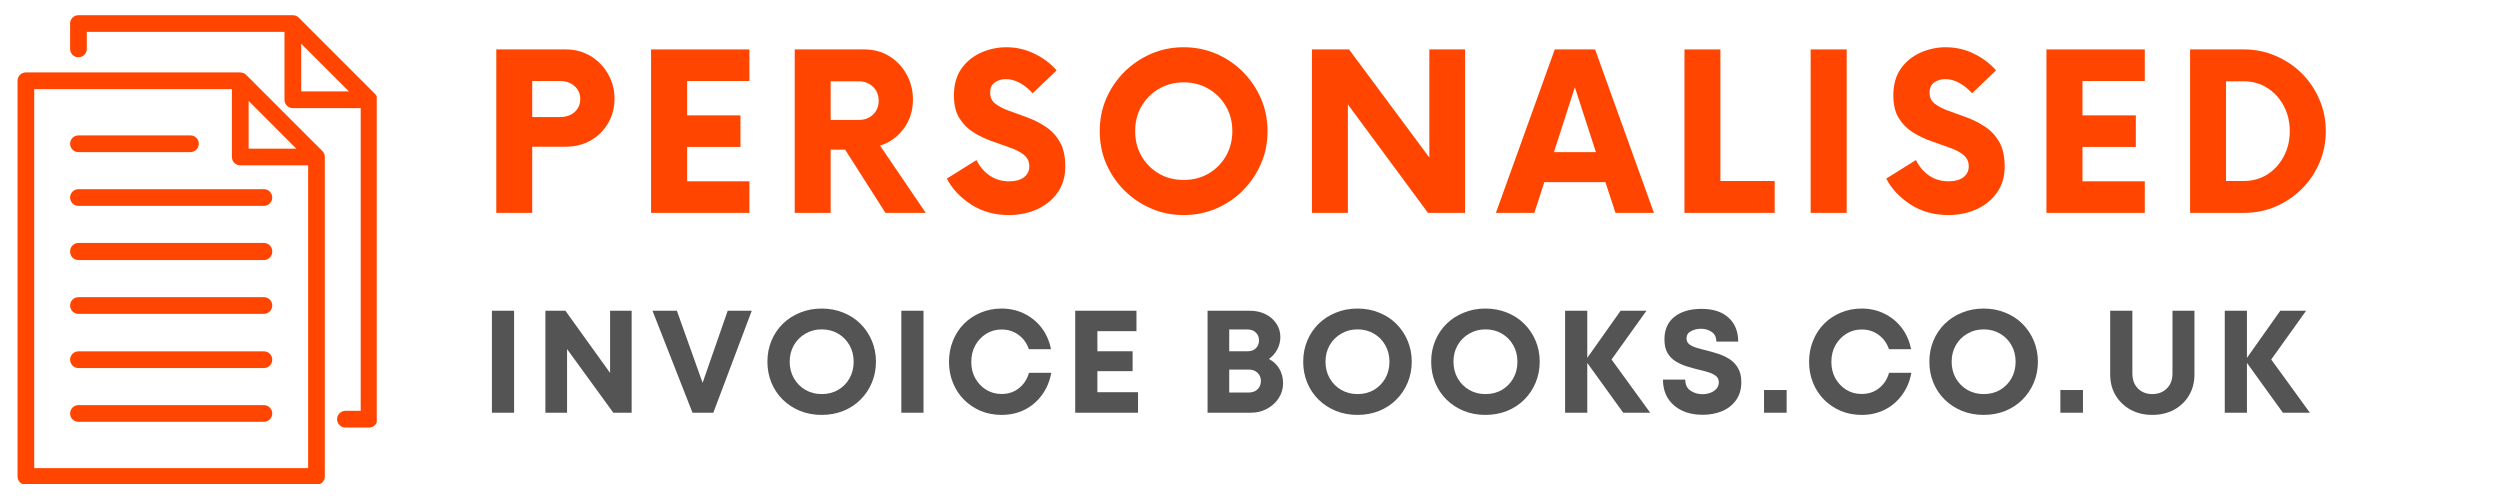 <?xml version="1.0" encoding="UTF-8"?> <svg xmlns="http://www.w3.org/2000/svg" xmlns:xlink="http://www.w3.org/1999/xlink" width="500" zoomAndPan="magnify" viewBox="0 0 375 75" height="100" preserveAspectRatio="xMidYMid meet" version="1.0"><defs><g></g><clipPath id="ab4ad3a5bf"><path d="M 2.629 10.84 L 48.746 10.84 L 48.746 72.598 L 2.629 72.598 Z M 2.629 10.84 " clip-rule="nonzero"></path></clipPath><clipPath id="72158cd1c0"><path d="M 10.492 2.277 L 56.512 2.277 L 56.512 64.164 L 10.492 64.164 Z M 10.492 2.277 " clip-rule="nonzero"></path></clipPath></defs><g clip-path="url(#ab4ad3a5bf)"><path fill="#ff4500" d="M 46.219 70.215 L 5.133 70.215 L 5.133 13.371 L 34.785 13.371 L 34.785 23.547 C 34.785 24.238 35.348 24.801 36.039 24.801 L 46.219 24.801 Z M 37.293 15.141 L 44.445 22.297 L 37.293 22.297 Z M 48.309 22.613 L 36.926 11.23 C 36.887 11.191 36.844 11.156 36.801 11.121 C 36.789 11.113 36.777 11.105 36.766 11.098 C 36.723 11.066 36.676 11.035 36.629 11.012 C 36.625 11.008 36.621 11.008 36.621 11.008 C 36.574 10.984 36.527 10.961 36.48 10.945 C 36.465 10.941 36.453 10.934 36.441 10.93 C 36.34 10.895 36.23 10.875 36.125 10.867 C 36.109 10.867 36.098 10.867 36.082 10.867 C 36.066 10.867 36.055 10.863 36.039 10.863 L 3.879 10.863 C 3.188 10.863 2.629 11.426 2.629 12.117 L 2.629 71.465 C 2.629 72.16 3.188 72.719 3.879 72.719 L 47.473 72.719 C 48.164 72.719 48.723 72.16 48.723 71.465 L 48.723 23.602 C 48.727 23.586 48.727 23.566 48.727 23.547 C 48.727 23.176 48.566 22.844 48.309 22.613 " fill-opacity="1" fill-rule="nonzero"></path></g><g clip-path="url(#72158cd1c0)"><path fill="#ff4500" d="M 45.18 13.707 L 45.18 6.555 L 52.332 13.707 Z M 56.195 14.027 L 44.812 2.645 C 44.773 2.602 44.73 2.566 44.688 2.535 C 44.676 2.527 44.664 2.52 44.652 2.512 C 44.609 2.477 44.562 2.449 44.516 2.422 C 44.512 2.422 44.508 2.422 44.508 2.418 C 44.461 2.395 44.414 2.375 44.363 2.355 C 44.352 2.352 44.34 2.348 44.328 2.344 C 44.227 2.309 44.117 2.289 44.012 2.281 C 43.996 2.281 43.984 2.277 43.969 2.277 C 43.953 2.277 43.941 2.277 43.926 2.277 L 11.766 2.277 C 11.074 2.277 10.516 2.836 10.516 3.527 L 10.516 7.34 C 10.516 8.031 11.074 8.594 11.766 8.594 C 12.461 8.594 13.02 8.031 13.02 7.34 L 13.02 4.781 L 42.672 4.781 L 42.672 14.961 C 42.672 15.652 43.234 16.215 43.926 16.215 L 54.105 16.215 L 54.105 61.625 L 51.812 61.625 C 51.121 61.625 50.562 62.188 50.562 62.879 C 50.562 63.57 51.121 64.133 51.812 64.133 L 55.359 64.133 C 56.051 64.133 56.609 63.57 56.609 62.879 L 56.609 15.016 C 56.613 14.996 56.613 14.98 56.613 14.961 C 56.613 14.59 56.453 14.258 56.195 14.027 " fill-opacity="1" fill-rule="nonzero"></path></g><path fill="#ff4500" d="M 10.516 29.629 C 10.516 30.32 11.074 30.883 11.766 30.883 L 39.586 30.883 C 40.277 30.883 40.84 30.32 40.84 29.629 C 40.84 28.938 40.277 28.375 39.586 28.375 L 11.766 28.375 C 11.074 28.375 10.516 28.938 10.516 29.629 " fill-opacity="1" fill-rule="nonzero"></path><path fill="#ff4500" d="M 39.586 36.441 L 11.766 36.441 C 11.074 36.441 10.516 37.004 10.516 37.695 C 10.516 37.707 10.516 37.715 10.516 37.727 C 10.516 37.738 10.516 37.75 10.516 37.758 C 10.516 38.449 11.074 39.012 11.766 39.012 L 39.586 39.012 C 40.277 39.012 40.84 38.449 40.84 37.758 C 40.84 37.75 40.836 37.738 40.836 37.727 C 40.836 37.715 40.84 37.707 40.84 37.695 C 40.84 37.004 40.277 36.441 39.586 36.441 " fill-opacity="1" fill-rule="nonzero"></path><path fill="#ff4500" d="M 11.766 22.816 L 28.57 22.816 C 29.262 22.816 29.82 22.254 29.82 21.562 C 29.82 20.871 29.262 20.309 28.57 20.309 L 11.766 20.309 C 11.074 20.309 10.516 20.871 10.516 21.562 C 10.516 22.254 11.074 22.816 11.766 22.816 " fill-opacity="1" fill-rule="nonzero"></path><path fill="#ff4500" d="M 39.586 52.699 L 11.766 52.699 C 11.074 52.699 10.516 53.262 10.516 53.953 C 10.516 54.645 11.074 55.207 11.766 55.207 L 39.586 55.207 C 40.277 55.207 40.84 54.645 40.84 53.953 C 40.84 53.262 40.277 52.699 39.586 52.699 " fill-opacity="1" fill-rule="nonzero"></path><path fill="#ff4500" d="M 39.586 60.766 L 11.766 60.766 C 11.074 60.766 10.516 61.328 10.516 62.02 C 10.516 62.711 11.074 63.273 11.766 63.273 L 39.586 63.273 C 40.277 63.273 40.84 62.711 40.84 62.02 C 40.84 61.328 40.277 60.766 39.586 60.766 " fill-opacity="1" fill-rule="nonzero"></path><path fill="#ff4500" d="M 39.586 44.57 L 11.766 44.57 C 11.074 44.57 10.516 45.133 10.516 45.824 C 10.516 46.516 11.074 47.078 11.766 47.078 L 39.586 47.078 C 40.277 47.078 40.84 46.516 40.84 45.824 C 40.84 45.133 40.277 44.57 39.586 44.57 " fill-opacity="1" fill-rule="nonzero"></path><g fill="#ff4500" fill-opacity="1"><g transform="translate(72.036, 31.93)"><g><path d="M 12.828 -24.516 C 14.211 -24.516 15.457 -24.18 16.562 -23.516 C 17.664 -22.848 18.535 -21.953 19.172 -20.828 C 19.816 -19.711 20.141 -18.477 20.141 -17.125 C 20.141 -15.758 19.816 -14.531 19.172 -13.438 C 18.535 -12.352 17.664 -11.492 16.562 -10.859 C 15.457 -10.234 14.211 -9.922 12.828 -9.922 L 7.797 -9.922 L 7.797 0 L 2.406 0 L 2.406 -24.516 Z M 11.969 -14.375 C 12.844 -14.375 13.566 -14.617 14.141 -15.109 C 14.711 -15.609 15 -16.266 15 -17.078 C 15 -17.867 14.711 -18.516 14.141 -19.016 C 13.566 -19.523 12.844 -19.781 11.969 -19.781 L 7.797 -19.781 L 7.797 -14.375 Z M 11.969 -14.375 "></path></g></g></g><g fill="#ff4500" fill-opacity="1"><g transform="translate(95.052, 31.93)"><g><path d="M 17.359 -19.781 L 8.016 -19.781 L 8.016 -14.625 L 16.016 -14.625 L 16.016 -9.891 L 8.016 -9.891 L 8.016 -4.734 L 17.359 -4.734 L 17.359 0 L 2.609 0 L 2.609 -24.516 L 17.359 -24.516 Z M 17.359 -19.781 "></path></g></g></g><g fill="#ff4500" fill-opacity="1"><g transform="translate(116.801, 31.93)"><g><path d="M 15.203 -10.094 L 22.062 0 L 16.016 0 L 9.969 -9.484 L 7.797 -9.484 L 7.797 0 L 2.406 0 L 2.406 -24.516 L 12.828 -24.516 C 14.242 -24.516 15.492 -24.18 16.578 -23.516 C 17.672 -22.848 18.535 -21.941 19.172 -20.797 C 19.816 -19.648 20.141 -18.383 20.141 -17 C 20.141 -15.332 19.676 -13.875 18.75 -12.625 C 17.82 -11.375 16.641 -10.531 15.203 -10.094 Z M 12.016 -13.938 C 12.879 -13.938 13.594 -14.207 14.156 -14.75 C 14.719 -15.289 15 -15.984 15 -16.828 C 15 -17.672 14.719 -18.363 14.156 -18.906 C 13.594 -19.457 12.879 -19.734 12.016 -19.734 L 7.797 -19.734 L 7.797 -13.938 Z M 12.016 -13.938 "></path></g></g></g><g fill="#ff4500" fill-opacity="1"><g transform="translate(141.369, 31.93)"><g><path d="M 9.969 0.328 C 7.812 0.328 5.914 -0.203 4.281 -1.266 C 2.656 -2.328 1.445 -3.617 0.656 -5.141 L 5.109 -7.922 C 5.566 -6.973 6.219 -6.203 7.062 -5.609 C 7.906 -5.023 8.891 -4.734 10.016 -4.734 C 10.961 -4.734 11.703 -4.938 12.234 -5.344 C 12.766 -5.758 13.031 -6.305 13.031 -6.984 C 13.031 -7.691 12.758 -8.266 12.219 -8.703 C 11.676 -9.141 10.973 -9.504 10.109 -9.797 C 9.254 -10.098 8.344 -10.422 7.375 -10.766 C 6.406 -11.109 5.488 -11.551 4.625 -12.094 C 3.77 -12.633 3.07 -13.344 2.531 -14.219 C 1.988 -15.094 1.719 -16.223 1.719 -17.609 C 1.719 -19.242 2.098 -20.594 2.859 -21.656 C 3.617 -22.719 4.602 -23.516 5.812 -24.047 C 7.031 -24.578 8.281 -24.844 9.562 -24.844 C 11.082 -24.844 12.492 -24.52 13.797 -23.875 C 15.109 -23.238 16.219 -22.406 17.125 -21.375 L 13.531 -17.938 C 12.926 -18.613 12.281 -19.133 11.594 -19.5 C 10.914 -19.875 10.223 -20.062 9.516 -20.062 C 8.867 -20.062 8.312 -19.895 7.844 -19.562 C 7.383 -19.238 7.156 -18.723 7.156 -18.016 C 7.156 -17.305 7.426 -16.75 7.969 -16.344 C 8.508 -15.938 9.207 -15.582 10.062 -15.281 C 10.926 -14.977 11.832 -14.648 12.781 -14.297 C 13.738 -13.941 14.645 -13.477 15.5 -12.906 C 16.363 -12.332 17.066 -11.578 17.609 -10.641 C 18.148 -9.703 18.422 -8.473 18.422 -6.953 C 18.422 -5.422 18.031 -4.109 17.25 -3.016 C 16.477 -1.93 15.453 -1.102 14.172 -0.531 C 12.898 0.039 11.5 0.328 9.969 0.328 Z M 9.969 0.328 "></path></g></g></g><g fill="#ff4500" fill-opacity="1"><g transform="translate(163.445, 31.93)"><g><path d="M 14.094 0.328 C 12.352 0.328 10.727 0 9.219 -0.656 C 7.707 -1.312 6.367 -2.219 5.203 -3.375 C 4.047 -4.531 3.141 -5.863 2.484 -7.375 C 1.836 -8.883 1.516 -10.516 1.516 -12.266 C 1.516 -14.004 1.836 -15.629 2.484 -17.141 C 3.141 -18.648 4.047 -19.984 5.203 -21.141 C 6.367 -22.297 7.707 -23.203 9.219 -23.859 C 10.727 -24.516 12.352 -24.844 14.094 -24.844 C 15.844 -24.844 17.477 -24.516 19 -23.859 C 20.52 -23.203 21.852 -22.297 23 -21.141 C 24.145 -19.984 25.047 -18.648 25.703 -17.141 C 26.359 -15.629 26.688 -14.004 26.688 -12.266 C 26.688 -10.516 26.359 -8.883 25.703 -7.375 C 25.047 -5.863 24.145 -4.531 23 -3.375 C 21.852 -2.219 20.52 -1.312 19 -0.656 C 17.477 0 15.844 0.328 14.094 0.328 Z M 14.094 -4.938 C 15.488 -4.938 16.734 -5.254 17.828 -5.891 C 18.93 -6.535 19.801 -7.41 20.438 -8.516 C 21.082 -9.617 21.406 -10.867 21.406 -12.266 C 21.406 -13.648 21.082 -14.895 20.438 -16 C 19.801 -17.102 18.93 -17.973 17.828 -18.609 C 16.734 -19.254 15.488 -19.578 14.094 -19.578 C 12.727 -19.578 11.492 -19.254 10.391 -18.609 C 9.297 -17.973 8.426 -17.102 7.781 -16 C 7.145 -14.895 6.828 -13.648 6.828 -12.266 C 6.828 -10.867 7.145 -9.617 7.781 -8.516 C 8.426 -7.41 9.297 -6.535 10.391 -5.891 C 11.492 -5.254 12.727 -4.938 14.094 -4.938 Z M 14.094 -4.938 "></path></g></g></g><g fill="#ff4500" fill-opacity="1"><g transform="translate(194.385, 31.93)"><g><path d="M 20.016 -24.516 L 25.375 -24.516 L 25.375 0 L 19.812 0 L 7.797 -16.266 L 7.797 0 L 2.406 0 L 2.406 -24.516 L 7.969 -24.516 L 20.016 -8.297 Z M 20.016 -24.516 "></path></g></g></g><g fill="#ff4500" fill-opacity="1"><g transform="translate(224.917, 31.93)"><g><path d="M 17.406 0 L 15.891 -4.609 L 6.734 -4.609 L 5.234 0 L -0.531 0 L 8.297 -24.516 L 14.344 -24.516 L 23.172 0 Z M 8.172 -9.109 L 14.469 -9.109 L 11.312 -18.844 Z M 8.172 -9.109 "></path></g></g></g><g fill="#ff4500" fill-opacity="1"><g transform="translate(250.262, 31.93)"><g><path d="M 7.797 -4.781 L 15.938 -4.781 L 15.938 0 L 2.406 0 L 2.406 -24.516 L 7.797 -24.516 Z M 7.797 -4.781 "></path></g></g></g><g fill="#ff4500" fill-opacity="1"><g transform="translate(268.988, 31.93)"><g><path d="M 2.609 0 L 2.609 -24.516 L 8.016 -24.516 L 8.016 0 Z M 2.609 0 "></path></g></g></g><g fill="#ff4500" fill-opacity="1"><g transform="translate(282.281, 31.93)"><g><path d="M 9.969 0.328 C 7.812 0.328 5.914 -0.203 4.281 -1.266 C 2.656 -2.328 1.445 -3.617 0.656 -5.141 L 5.109 -7.922 C 5.566 -6.973 6.219 -6.203 7.062 -5.609 C 7.906 -5.023 8.891 -4.734 10.016 -4.734 C 10.961 -4.734 11.703 -4.938 12.234 -5.344 C 12.766 -5.758 13.031 -6.305 13.031 -6.984 C 13.031 -7.691 12.758 -8.266 12.219 -8.703 C 11.676 -9.141 10.973 -9.504 10.109 -9.797 C 9.254 -10.098 8.344 -10.422 7.375 -10.766 C 6.406 -11.109 5.488 -11.551 4.625 -12.094 C 3.77 -12.633 3.07 -13.344 2.531 -14.219 C 1.988 -15.094 1.719 -16.223 1.719 -17.609 C 1.719 -19.242 2.098 -20.594 2.859 -21.656 C 3.617 -22.719 4.602 -23.516 5.812 -24.047 C 7.031 -24.578 8.281 -24.844 9.562 -24.844 C 11.082 -24.844 12.492 -24.52 13.797 -23.875 C 15.109 -23.238 16.219 -22.406 17.125 -21.375 L 13.531 -17.938 C 12.926 -18.613 12.281 -19.133 11.594 -19.5 C 10.914 -19.875 10.223 -20.062 9.516 -20.062 C 8.867 -20.062 8.312 -19.895 7.844 -19.562 C 7.383 -19.238 7.156 -18.723 7.156 -18.016 C 7.156 -17.305 7.426 -16.75 7.969 -16.344 C 8.508 -15.938 9.207 -15.582 10.062 -15.281 C 10.926 -14.977 11.832 -14.648 12.781 -14.297 C 13.738 -13.941 14.645 -13.477 15.5 -12.906 C 16.363 -12.332 17.066 -11.578 17.609 -10.641 C 18.148 -9.703 18.422 -8.473 18.422 -6.953 C 18.422 -5.422 18.031 -4.109 17.25 -3.016 C 16.477 -1.93 15.453 -1.102 14.172 -0.531 C 12.898 0.039 11.5 0.328 9.969 0.328 Z M 9.969 0.328 "></path></g></g></g><g fill="#ff4500" fill-opacity="1"><g transform="translate(304.358, 31.93)"><g><path d="M 17.359 -19.781 L 8.016 -19.781 L 8.016 -14.625 L 16.016 -14.625 L 16.016 -9.891 L 8.016 -9.891 L 8.016 -4.734 L 17.359 -4.734 L 17.359 0 L 2.609 0 L 2.609 -24.516 L 17.359 -24.516 Z M 17.359 -19.781 "></path></g></g></g><g fill="#ff4500" fill-opacity="1"><g transform="translate(326.107, 31.93)"><g><path d="M 2.406 0 L 2.406 -24.516 L 10.5 -24.516 C 12.188 -24.516 13.77 -24.191 15.25 -23.547 C 16.738 -22.91 18.039 -22.035 19.156 -20.922 C 20.281 -19.805 21.16 -18.504 21.797 -17.016 C 22.441 -15.535 22.766 -13.953 22.766 -12.266 C 22.766 -10.566 22.441 -8.973 21.797 -7.484 C 21.16 -6.004 20.281 -4.707 19.156 -3.594 C 18.039 -2.477 16.738 -1.598 15.25 -0.953 C 13.77 -0.316 12.188 0 10.5 0 Z M 7.797 -4.781 L 10.453 -4.781 C 11.766 -4.781 12.938 -5.102 13.969 -5.75 C 15.008 -6.406 15.832 -7.301 16.438 -8.438 C 17.051 -9.57 17.359 -10.848 17.359 -12.266 C 17.359 -13.672 17.051 -14.941 16.438 -16.078 C 15.832 -17.211 15.008 -18.102 13.969 -18.75 C 12.938 -19.406 11.766 -19.734 10.453 -19.734 L 7.797 -19.734 Z M 7.797 -4.781 "></path></g></g></g><g fill="#545454" fill-opacity="1"><g transform="translate(72.036, 61.908)"><g><path d="M 1.75 0 L 1.75 -15.297 L 5.078 -15.297 L 5.078 0 Z M 1.75 0 "></path></g></g></g><g fill="#545454" fill-opacity="1"><g transform="translate(80.06, 61.908)"><g><path d="M 11.453 -15.297 L 14.688 -15.297 L 14.688 0 L 11.938 0 L 5 -9.547 L 5 0 L 1.75 0 L 1.75 -15.297 L 4.75 -15.297 L 11.453 -5.969 Z M 11.453 -15.297 "></path></g></g></g><g fill="#545454" fill-opacity="1"><g transform="translate(97.703, 61.908)"><g><path d="M 11.453 -15.297 L 15.062 -15.297 L 9.297 0 L 6.172 0 L 0.172 -15.297 L 3.828 -15.297 L 7.688 -4.484 Z M 11.453 -15.297 "></path></g></g></g><g fill="#545454" fill-opacity="1"><g transform="translate(114.253, 61.908)"><g><path d="M 9 0.328 C 7.832 0.328 6.754 0.129 5.766 -0.266 C 4.773 -0.672 3.91 -1.234 3.172 -1.953 C 2.441 -2.672 1.875 -3.516 1.469 -4.484 C 1.062 -5.461 0.859 -6.52 0.859 -7.656 C 0.859 -8.789 1.062 -9.844 1.469 -10.812 C 1.875 -11.781 2.441 -12.625 3.172 -13.344 C 3.91 -14.062 4.773 -14.617 5.766 -15.016 C 6.754 -15.422 7.832 -15.625 9 -15.625 C 10.164 -15.625 11.242 -15.422 12.234 -15.016 C 13.234 -14.617 14.094 -14.062 14.812 -13.344 C 15.539 -12.625 16.109 -11.781 16.516 -10.812 C 16.93 -9.844 17.141 -8.789 17.141 -7.656 C 17.141 -6.52 16.93 -5.461 16.516 -4.484 C 16.109 -3.516 15.539 -2.672 14.812 -1.953 C 14.094 -1.234 13.234 -0.672 12.234 -0.266 C 11.242 0.129 10.164 0.328 9 0.328 Z M 9 -2.797 C 9.926 -2.797 10.75 -3.004 11.469 -3.422 C 12.188 -3.848 12.754 -4.426 13.172 -5.156 C 13.586 -5.883 13.797 -6.719 13.797 -7.656 C 13.797 -8.57 13.586 -9.395 13.172 -10.125 C 12.754 -10.863 12.188 -11.441 11.469 -11.859 C 10.75 -12.285 9.926 -12.5 9 -12.5 C 8.102 -12.5 7.289 -12.285 6.562 -11.859 C 5.832 -11.441 5.254 -10.863 4.828 -10.125 C 4.41 -9.395 4.203 -8.57 4.203 -7.656 C 4.203 -6.738 4.41 -5.91 4.828 -5.172 C 5.254 -4.43 5.832 -3.848 6.562 -3.422 C 7.289 -3.004 8.102 -2.797 9 -2.797 Z M 9 -2.797 "></path></g></g></g><g fill="#545454" fill-opacity="1"><g transform="translate(133.449, 61.908)"><g><path d="M 1.75 0 L 1.75 -15.297 L 5.078 -15.297 L 5.078 0 Z M 1.75 0 "></path></g></g></g><g fill="#545454" fill-opacity="1"><g transform="translate(141.473, 61.908)"><g><path d="M 8.766 0.328 C 7.641 0.328 6.598 0.129 5.641 -0.266 C 4.68 -0.672 3.844 -1.234 3.125 -1.953 C 2.414 -2.672 1.863 -3.516 1.469 -4.484 C 1.07 -5.461 0.875 -6.508 0.875 -7.625 C 0.875 -8.758 1.07 -9.816 1.469 -10.797 C 1.863 -11.773 2.414 -12.625 3.125 -13.344 C 3.844 -14.062 4.68 -14.617 5.641 -15.016 C 6.598 -15.422 7.641 -15.625 8.766 -15.625 C 10.004 -15.625 11.141 -15.367 12.172 -14.859 C 13.211 -14.348 14.082 -13.633 14.781 -12.719 C 15.477 -11.801 15.941 -10.738 16.172 -9.531 L 12.859 -9.531 C 12.547 -10.438 12.023 -11.156 11.297 -11.688 C 10.566 -12.219 9.723 -12.484 8.766 -12.484 C 7.898 -12.484 7.125 -12.266 6.438 -11.828 C 5.758 -11.398 5.219 -10.82 4.812 -10.094 C 4.414 -9.363 4.219 -8.539 4.219 -7.625 C 4.219 -6.707 4.414 -5.891 4.812 -5.172 C 5.219 -4.453 5.758 -3.879 6.438 -3.453 C 7.125 -3.023 7.898 -2.812 8.766 -2.812 C 9.773 -2.812 10.641 -3.098 11.359 -3.672 C 12.086 -4.242 12.594 -5.016 12.875 -5.984 L 16.219 -5.984 C 15.988 -4.723 15.523 -3.617 14.828 -2.672 C 14.141 -1.723 13.273 -0.984 12.234 -0.453 C 11.191 0.066 10.035 0.328 8.766 0.328 Z M 8.766 0.328 "></path></g></g></g><g fill="#545454" fill-opacity="1"><g transform="translate(159.532, 61.908)"><g><path d="M 5.078 -3.078 L 11.172 -3.078 L 11.172 0 L 1.75 0 L 1.75 -15.297 L 10.938 -15.297 L 10.938 -12.234 L 5.078 -12.234 L 5.078 -9.219 L 10.359 -9.219 L 10.359 -6.234 L 5.078 -6.234 Z M 5.078 -3.078 "></path></g></g></g><g fill="#545454" fill-opacity="1"><g transform="translate(172.955, 61.908)"><g></g></g></g><g fill="#545454" fill-opacity="1"><g transform="translate(179.383, 61.908)"><g><path d="M 10.953 -8.062 C 11.617 -7.719 12.141 -7.227 12.516 -6.594 C 12.891 -5.957 13.078 -5.234 13.078 -4.422 C 13.078 -3.598 12.859 -2.852 12.422 -2.188 C 11.992 -1.52 11.41 -0.988 10.672 -0.594 C 9.941 -0.195 9.141 0 8.266 0 L 1.75 0 L 1.75 -15.297 L 8.094 -15.297 C 8.969 -15.297 9.75 -15.125 10.438 -14.781 C 11.125 -14.445 11.664 -13.977 12.062 -13.375 C 12.469 -12.781 12.672 -12.109 12.672 -11.359 C 12.672 -10.711 12.52 -10.098 12.219 -9.516 C 11.914 -8.93 11.492 -8.445 10.953 -8.062 Z M 9.469 -10.844 C 9.469 -11.32 9.312 -11.711 9 -12.016 C 8.695 -12.328 8.285 -12.484 7.766 -12.484 L 5 -12.484 L 5 -9.219 L 7.766 -9.219 C 8.285 -9.219 8.695 -9.367 9 -9.672 C 9.312 -9.984 9.469 -10.375 9.469 -10.844 Z M 7.938 -3.031 C 8.488 -3.031 8.926 -3.191 9.25 -3.516 C 9.582 -3.836 9.75 -4.254 9.75 -4.766 C 9.75 -5.266 9.582 -5.672 9.25 -5.984 C 8.926 -6.305 8.488 -6.469 7.938 -6.469 L 5 -6.469 L 5 -3.031 Z M 7.938 -3.031 "></path></g></g></g><g fill="#545454" fill-opacity="1"><g transform="translate(194.622, 61.908)"><g><path d="M 9 0.328 C 7.832 0.328 6.754 0.129 5.766 -0.266 C 4.773 -0.672 3.91 -1.234 3.172 -1.953 C 2.441 -2.672 1.875 -3.516 1.469 -4.484 C 1.062 -5.461 0.859 -6.52 0.859 -7.656 C 0.859 -8.789 1.062 -9.844 1.469 -10.812 C 1.875 -11.781 2.441 -12.625 3.172 -13.344 C 3.91 -14.062 4.773 -14.617 5.766 -15.016 C 6.754 -15.422 7.832 -15.625 9 -15.625 C 10.164 -15.625 11.242 -15.422 12.234 -15.016 C 13.234 -14.617 14.094 -14.062 14.812 -13.344 C 15.539 -12.625 16.109 -11.781 16.516 -10.812 C 16.93 -9.844 17.141 -8.789 17.141 -7.656 C 17.141 -6.52 16.93 -5.461 16.516 -4.484 C 16.109 -3.516 15.539 -2.672 14.812 -1.953 C 14.094 -1.234 13.234 -0.672 12.234 -0.266 C 11.242 0.129 10.164 0.328 9 0.328 Z M 9 -2.797 C 9.926 -2.797 10.75 -3.004 11.469 -3.422 C 12.188 -3.848 12.754 -4.426 13.172 -5.156 C 13.586 -5.883 13.797 -6.719 13.797 -7.656 C 13.797 -8.57 13.586 -9.395 13.172 -10.125 C 12.754 -10.863 12.188 -11.441 11.469 -11.859 C 10.75 -12.285 9.926 -12.5 9 -12.5 C 8.102 -12.5 7.289 -12.285 6.562 -11.859 C 5.832 -11.441 5.254 -10.863 4.828 -10.125 C 4.41 -9.395 4.203 -8.57 4.203 -7.656 C 4.203 -6.738 4.41 -5.91 4.828 -5.172 C 5.254 -4.43 5.832 -3.848 6.562 -3.422 C 7.289 -3.004 8.102 -2.797 9 -2.797 Z M 9 -2.797 "></path></g></g></g><g fill="#545454" fill-opacity="1"><g transform="translate(213.817, 61.908)"><g><path d="M 9 0.328 C 7.832 0.328 6.754 0.129 5.766 -0.266 C 4.773 -0.672 3.91 -1.234 3.172 -1.953 C 2.441 -2.672 1.875 -3.516 1.469 -4.484 C 1.062 -5.461 0.859 -6.52 0.859 -7.656 C 0.859 -8.789 1.062 -9.844 1.469 -10.812 C 1.875 -11.781 2.441 -12.625 3.172 -13.344 C 3.91 -14.062 4.773 -14.617 5.766 -15.016 C 6.754 -15.422 7.832 -15.625 9 -15.625 C 10.164 -15.625 11.242 -15.422 12.234 -15.016 C 13.234 -14.617 14.094 -14.062 14.812 -13.344 C 15.539 -12.625 16.109 -11.781 16.516 -10.812 C 16.93 -9.844 17.141 -8.789 17.141 -7.656 C 17.141 -6.52 16.93 -5.461 16.516 -4.484 C 16.109 -3.516 15.539 -2.672 14.812 -1.953 C 14.094 -1.234 13.234 -0.672 12.234 -0.266 C 11.242 0.129 10.164 0.328 9 0.328 Z M 9 -2.797 C 9.926 -2.797 10.75 -3.004 11.469 -3.422 C 12.188 -3.848 12.754 -4.426 13.172 -5.156 C 13.586 -5.883 13.797 -6.719 13.797 -7.656 C 13.797 -8.57 13.586 -9.395 13.172 -10.125 C 12.754 -10.863 12.188 -11.441 11.469 -11.859 C 10.75 -12.285 9.926 -12.5 9 -12.5 C 8.102 -12.5 7.289 -12.285 6.562 -11.859 C 5.832 -11.441 5.254 -10.863 4.828 -10.125 C 4.41 -9.395 4.203 -8.57 4.203 -7.656 C 4.203 -6.738 4.41 -5.91 4.828 -5.172 C 5.254 -4.43 5.832 -3.848 6.562 -3.422 C 7.289 -3.004 8.102 -2.797 9 -2.797 Z M 9 -2.797 "></path></g></g></g><g fill="#545454" fill-opacity="1"><g transform="translate(233.013, 61.908)"><g><path d="M 14.516 0 L 10.469 0 L 5.078 -7.469 L 5.078 0 L 1.75 0 L 1.75 -15.297 L 5.078 -15.297 L 5.078 -8.234 L 10.078 -15.297 L 13.953 -15.297 L 8.719 -7.984 Z M 14.516 0 "></path></g></g></g><g fill="#545454" fill-opacity="1"><g transform="translate(248.558, 61.908)"><g><path d="M 6.812 0.312 C 5.656 0.312 4.629 0.098 3.734 -0.328 C 2.848 -0.754 2.148 -1.359 1.641 -2.141 C 1.141 -2.93 0.891 -3.875 0.891 -4.969 L 4.234 -4.969 C 4.234 -4.219 4.492 -3.664 5.016 -3.312 C 5.535 -2.957 6.129 -2.781 6.797 -2.781 C 7.223 -2.781 7.617 -2.848 7.984 -2.984 C 8.359 -3.117 8.664 -3.32 8.906 -3.594 C 9.145 -3.863 9.266 -4.188 9.266 -4.562 C 9.266 -4.957 9.125 -5.27 8.844 -5.5 C 8.57 -5.727 8.203 -5.914 7.734 -6.062 C 7.266 -6.207 6.754 -6.344 6.203 -6.469 C 5.641 -6.602 5.055 -6.766 4.453 -6.953 C 3.859 -7.141 3.305 -7.391 2.797 -7.703 C 2.285 -8.016 1.875 -8.438 1.562 -8.969 C 1.258 -9.5 1.109 -10.176 1.109 -11 C 1.109 -12.469 1.609 -13.598 2.609 -14.391 C 3.609 -15.18 4.961 -15.578 6.672 -15.578 C 8.422 -15.578 9.773 -15.133 10.734 -14.25 C 11.691 -13.375 12.172 -12.18 12.172 -10.672 L 8.891 -10.672 C 8.891 -11.328 8.656 -11.812 8.188 -12.125 C 7.727 -12.438 7.191 -12.594 6.578 -12.594 C 6.035 -12.594 5.539 -12.473 5.094 -12.234 C 4.645 -12.004 4.422 -11.641 4.422 -11.141 C 4.422 -10.785 4.551 -10.5 4.812 -10.281 C 5.082 -10.07 5.441 -9.895 5.891 -9.75 C 6.336 -9.613 6.828 -9.484 7.359 -9.359 C 7.941 -9.211 8.539 -9.039 9.156 -8.844 C 9.77 -8.645 10.336 -8.379 10.859 -8.047 C 11.391 -7.711 11.816 -7.266 12.141 -6.703 C 12.473 -6.148 12.641 -5.453 12.641 -4.609 C 12.641 -3.504 12.367 -2.586 11.828 -1.859 C 11.297 -1.129 10.594 -0.582 9.719 -0.219 C 8.852 0.133 7.883 0.312 6.812 0.312 Z M 6.812 0.312 "></path></g></g></g><g fill="#545454" fill-opacity="1"><g transform="translate(263.293, 61.908)"><g><path d="M 1.312 0 L 1.312 -3.406 L 4.703 -3.406 L 4.703 0 Z M 1.312 0 "></path></g></g></g><g fill="#545454" fill-opacity="1"><g transform="translate(270.486, 61.908)"><g><path d="M 8.766 0.328 C 7.641 0.328 6.598 0.129 5.641 -0.266 C 4.68 -0.672 3.844 -1.234 3.125 -1.953 C 2.414 -2.672 1.863 -3.516 1.469 -4.484 C 1.07 -5.461 0.875 -6.508 0.875 -7.625 C 0.875 -8.758 1.07 -9.816 1.469 -10.797 C 1.863 -11.773 2.414 -12.625 3.125 -13.344 C 3.844 -14.062 4.68 -14.617 5.641 -15.016 C 6.598 -15.422 7.641 -15.625 8.766 -15.625 C 10.004 -15.625 11.141 -15.367 12.172 -14.859 C 13.211 -14.348 14.082 -13.633 14.781 -12.719 C 15.477 -11.801 15.941 -10.738 16.172 -9.531 L 12.859 -9.531 C 12.547 -10.438 12.023 -11.156 11.297 -11.688 C 10.566 -12.219 9.723 -12.484 8.766 -12.484 C 7.898 -12.484 7.125 -12.266 6.438 -11.828 C 5.758 -11.398 5.219 -10.82 4.812 -10.094 C 4.414 -9.363 4.219 -8.539 4.219 -7.625 C 4.219 -6.707 4.414 -5.891 4.812 -5.172 C 5.219 -4.453 5.758 -3.879 6.438 -3.453 C 7.125 -3.023 7.898 -2.812 8.766 -2.812 C 9.773 -2.812 10.641 -3.098 11.359 -3.672 C 12.086 -4.242 12.594 -5.016 12.875 -5.984 L 16.219 -5.984 C 15.988 -4.723 15.523 -3.617 14.828 -2.672 C 14.141 -1.723 13.273 -0.984 12.234 -0.453 C 11.191 0.066 10.035 0.328 8.766 0.328 Z M 8.766 0.328 "></path></g></g></g><g fill="#545454" fill-opacity="1"><g transform="translate(288.545, 61.908)"><g><path d="M 9 0.328 C 7.832 0.328 6.754 0.129 5.766 -0.266 C 4.773 -0.672 3.91 -1.234 3.172 -1.953 C 2.441 -2.672 1.875 -3.516 1.469 -4.484 C 1.062 -5.461 0.859 -6.52 0.859 -7.656 C 0.859 -8.789 1.062 -9.844 1.469 -10.812 C 1.875 -11.781 2.441 -12.625 3.172 -13.344 C 3.91 -14.062 4.773 -14.617 5.766 -15.016 C 6.754 -15.422 7.832 -15.625 9 -15.625 C 10.164 -15.625 11.242 -15.422 12.234 -15.016 C 13.234 -14.617 14.094 -14.062 14.812 -13.344 C 15.539 -12.625 16.109 -11.781 16.516 -10.812 C 16.93 -9.844 17.141 -8.789 17.141 -7.656 C 17.141 -6.52 16.93 -5.461 16.516 -4.484 C 16.109 -3.516 15.539 -2.672 14.812 -1.953 C 14.094 -1.234 13.234 -0.672 12.234 -0.266 C 11.242 0.129 10.164 0.328 9 0.328 Z M 9 -2.797 C 9.926 -2.797 10.75 -3.004 11.469 -3.422 C 12.188 -3.848 12.754 -4.426 13.172 -5.156 C 13.586 -5.883 13.797 -6.719 13.797 -7.656 C 13.797 -8.57 13.586 -9.395 13.172 -10.125 C 12.754 -10.863 12.188 -11.441 11.469 -11.859 C 10.75 -12.285 9.926 -12.5 9 -12.5 C 8.102 -12.5 7.289 -12.285 6.562 -11.859 C 5.832 -11.441 5.254 -10.863 4.828 -10.125 C 4.41 -9.395 4.203 -8.57 4.203 -7.656 C 4.203 -6.738 4.41 -5.91 4.828 -5.172 C 5.254 -4.43 5.832 -3.848 6.562 -3.422 C 7.289 -3.004 8.102 -2.797 9 -2.797 Z M 9 -2.797 "></path></g></g></g><g fill="#545454" fill-opacity="1"><g transform="translate(307.741, 61.908)"><g><path d="M 1.312 0 L 1.312 -3.406 L 4.703 -3.406 L 4.703 0 Z M 1.312 0 "></path></g></g></g><g fill="#545454" fill-opacity="1"><g transform="translate(314.934, 61.908)"><g><path d="M 7.906 0.328 C 6.695 0.328 5.617 0.07 4.672 -0.438 C 3.723 -0.957 2.973 -1.672 2.422 -2.578 C 1.867 -3.492 1.594 -4.551 1.594 -5.75 L 1.594 -15.297 L 4.922 -15.297 L 4.922 -5.906 C 4.922 -4.957 5.195 -4.203 5.75 -3.641 C 6.312 -3.078 7.031 -2.797 7.906 -2.797 C 8.801 -2.797 9.531 -3.078 10.094 -3.641 C 10.656 -4.203 10.938 -4.957 10.938 -5.906 L 10.938 -15.297 L 14.234 -15.297 L 14.234 -5.75 C 14.234 -4.551 13.957 -3.492 13.406 -2.578 C 12.863 -1.672 12.113 -0.957 11.156 -0.438 C 10.207 0.07 9.125 0.328 7.906 0.328 Z M 7.906 0.328 "></path></g></g></g><g fill="#545454" fill-opacity="1"><g transform="translate(331.965, 61.908)"><g><path d="M 14.516 0 L 10.469 0 L 5.078 -7.469 L 5.078 0 L 1.75 0 L 1.75 -15.297 L 5.078 -15.297 L 5.078 -8.234 L 10.078 -15.297 L 13.953 -15.297 L 8.719 -7.984 Z M 14.516 0 "></path></g></g></g></svg> 